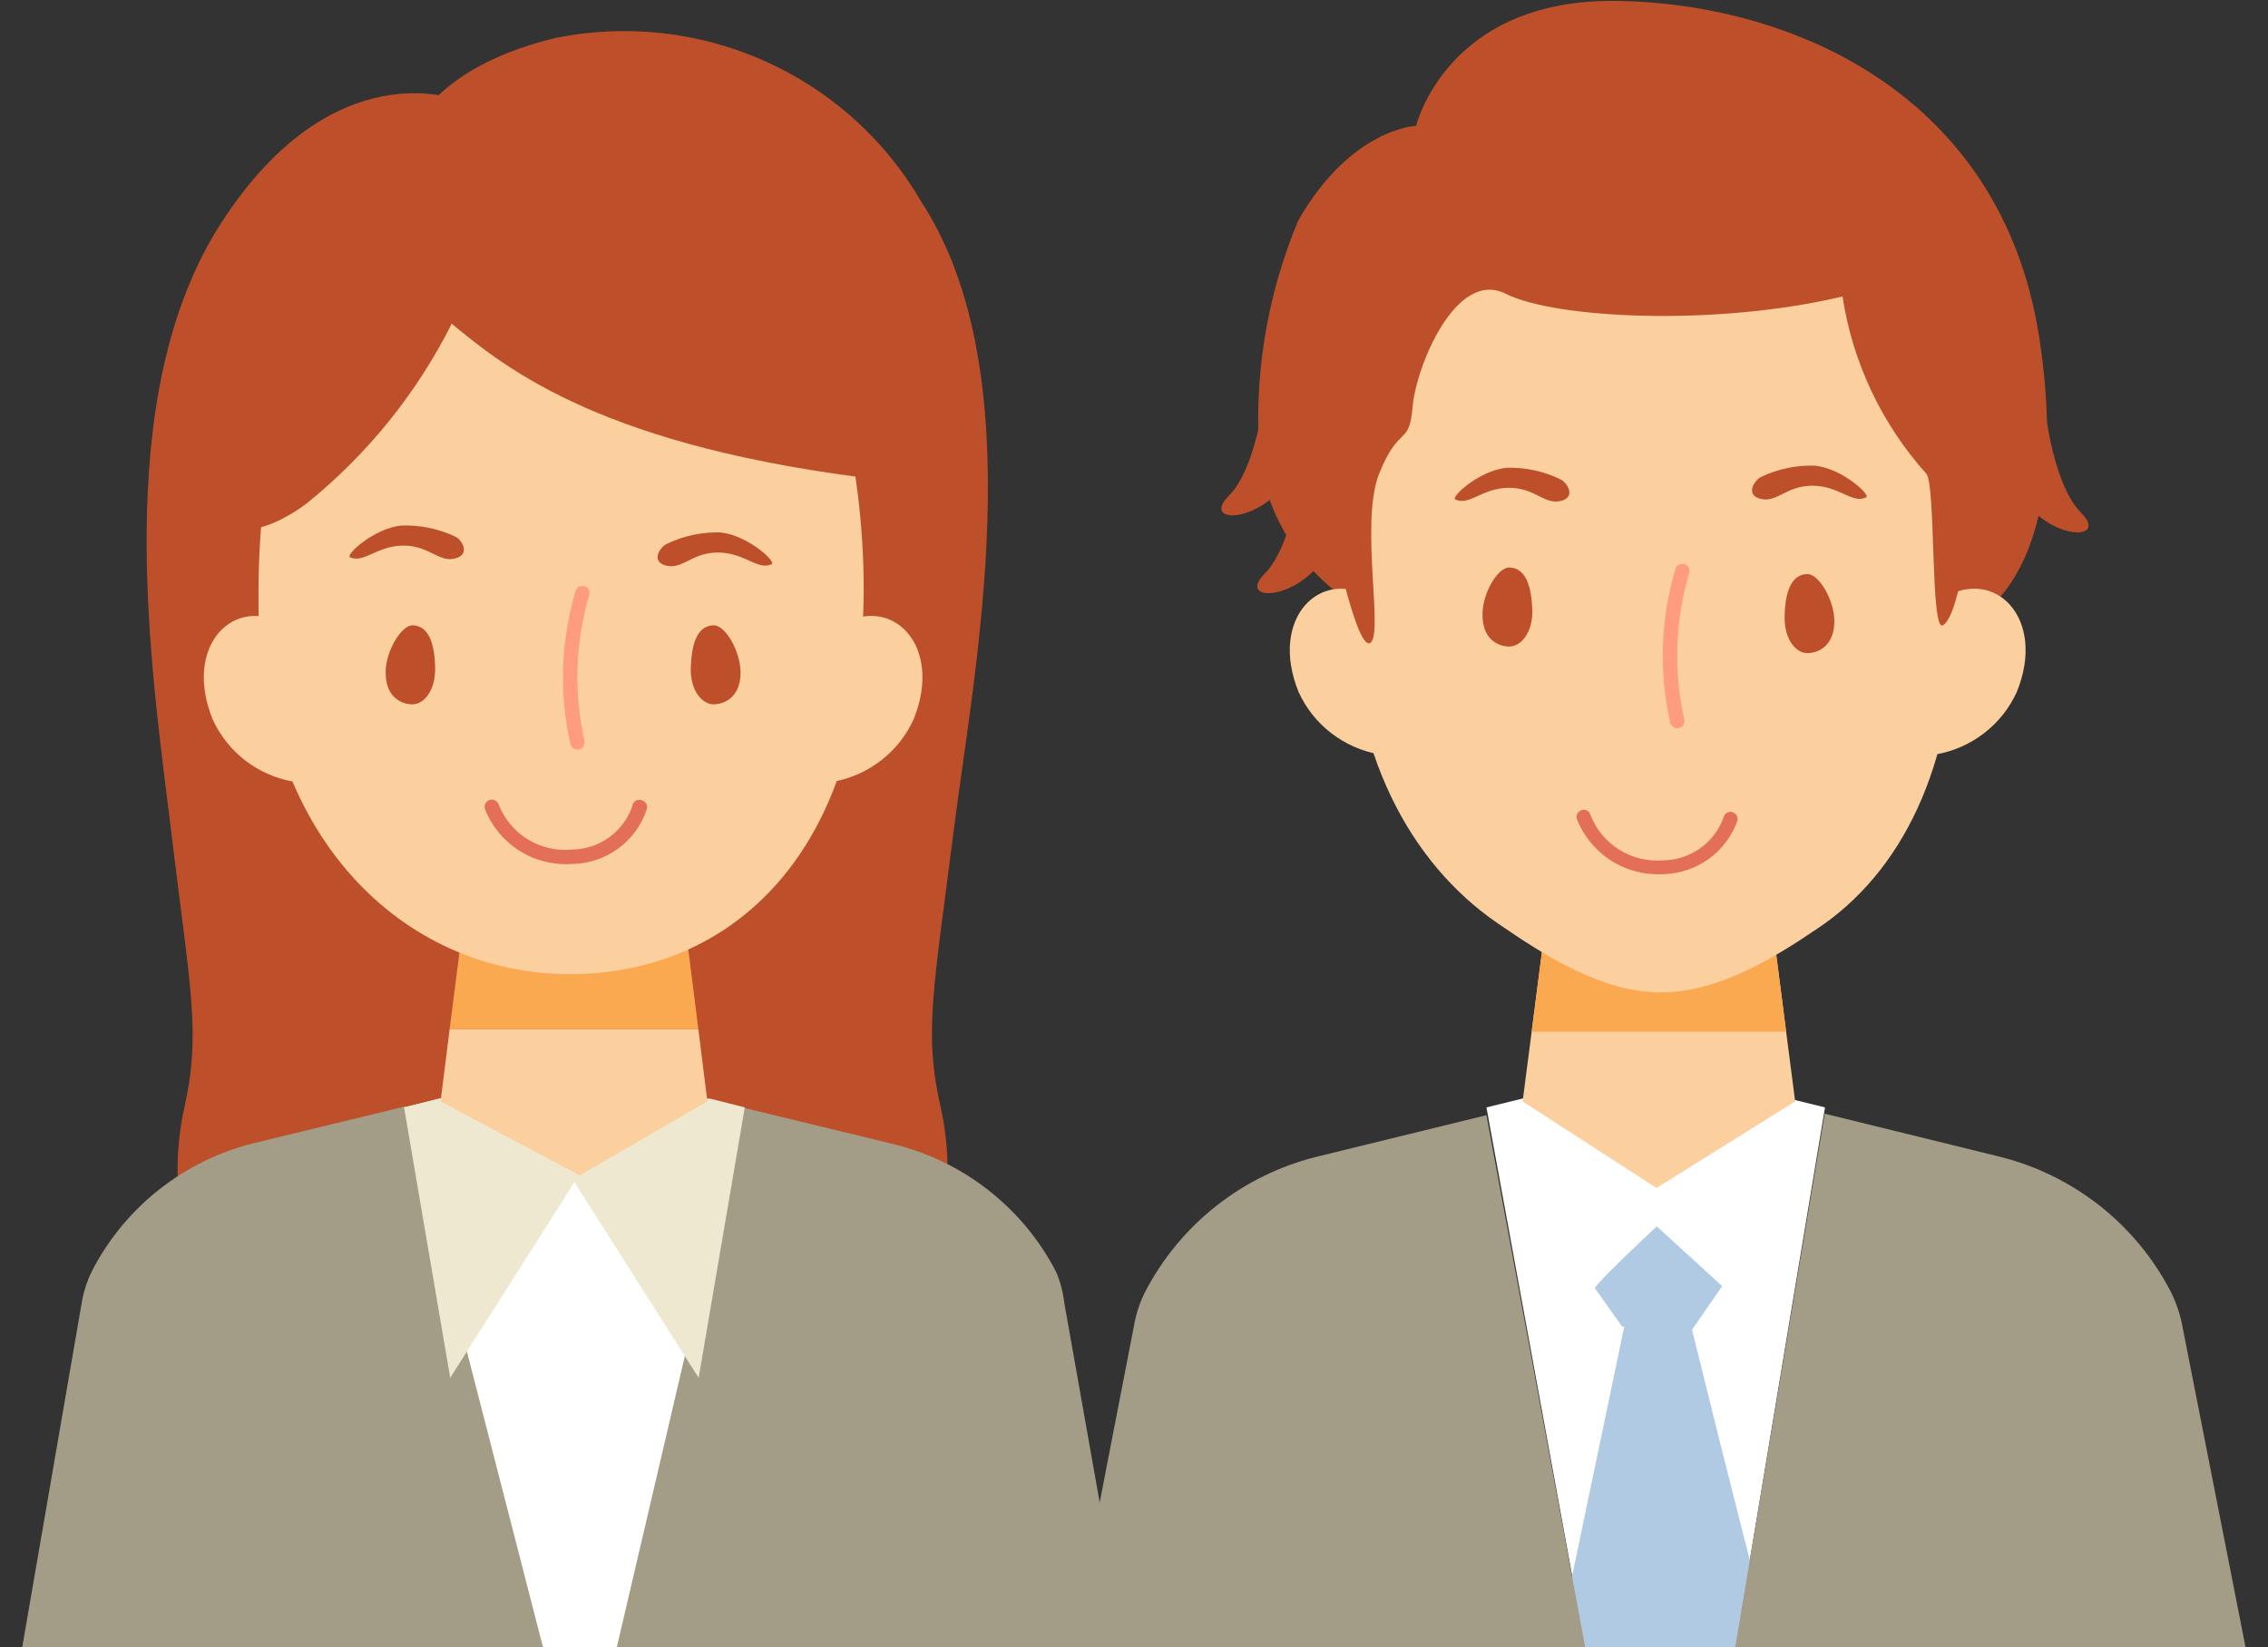 <?xml version="1.0" encoding="UTF-8"?> <svg xmlns="http://www.w3.org/2000/svg" width="106" height="77" viewBox="0 0 106 77" fill="none"><rect x="0" y="0" width="106" height="77" fill="#333333" stroke="none"/><g clip-path="url(#clip0_706:22929)"><path d="M21.465 4.69C21.465 4.69 15.589 2.282 10.333 10.43C5.077 18.578 7.092 31.346 7.994 38.822C8.895 46.298 9.403 48.272 8.614 51.786C7.825 55.3 7.895 63.154 16.406 63.056C24.917 62.958 26.115 63.056 26.115 63.056V4.256L21.465 4.69Z" fill="#BD502B"></path><path d="M25.945 1.778C29.244 1.105 32.671 1.481 35.742 2.853C38.813 4.225 41.371 6.524 43.052 9.422C48.336 17.5 45.518 31.346 44.574 38.822C43.63 46.298 43.165 48.272 43.968 51.786C44.771 55.3 44.672 63.154 36.175 63.056C27.679 62.958 26.453 63.056 26.453 63.056L19.562 5.656C19.562 5.656 20.69 3.052 25.945 1.778Z" fill="#BD502B"></path><path d="M13.7 36.54C12.882 36.396 12.111 36.055 11.456 35.548C10.8 35.04 10.279 34.381 9.938 33.628C8.529 30.156 10.981 27.734 13.419 29.26" fill="#FCCF9E"></path><path d="M38.98 36.54C39.789 36.387 40.55 36.043 41.198 35.536C41.846 35.029 42.361 34.375 42.7 33.628C44.109 30.156 41.657 27.734 39.219 29.26" fill="#FCCF9E"></path><path d="M27.467 49.98L25.326 50.19L26.495 49.896V49.742L26.819 49.826L27.129 49.742V49.896L27.467 49.98Z" fill="#FF7F30"></path><path d="M52.775 78.022H0.864L3.823 60.886C3.91 60.375 4.071 59.88 4.302 59.416C5.062 57.939 6.132 56.641 7.44 55.61C8.748 54.579 10.262 53.838 11.883 53.438L18.928 51.73L27.2 72.422L34.738 51.786L41.784 53.494C43.404 53.894 44.919 54.635 46.227 55.666C47.534 56.697 48.604 57.995 49.365 59.472C49.56 59.937 49.688 60.427 49.745 60.928L52.775 78.022Z" fill="#A39D88"></path><path d="M34.724 51.772L28.581 78.064H25.65L18.886 51.772L25.326 50.19L27.467 49.994L34.724 51.772Z" fill="white"></path><path d="M27.059 54.936L21.042 64.414L18.886 51.772L20.549 51.352L27.059 54.936Z" fill="#EFE8D0"></path><path d="M26.636 54.936L32.653 64.414L34.809 51.772L33.146 51.352L26.636 54.936Z" fill="#EFE8D0"></path><path d="M31.85 41.846H21.817L21.901 41.104H31.751L31.85 41.846Z" fill="#FCCF9E"></path><path d="M33.061 51.492L27.087 54.95L20.591 51.492L21.014 48.118H32.639L33.061 51.492Z" fill="#FCCF9E"></path><path d="M32.639 48.118H21.014L21.817 41.846H31.85L32.639 48.118Z" fill="#FAA951"></path><path d="M40.332 28.924C40.332 39.508 34.442 45.542 26.636 45.542C18.83 45.542 12.08 39.074 12.08 28.14C12.08 25.2 11.939 7.77 26.594 7.882C41.755 8.022 40.332 28.924 40.332 28.924Z" fill="#FCCF9E"></path><path d="M19.252 29.232C20.041 29.232 20.309 30.086 20.337 31.192C20.366 32.298 19.802 32.928 19.28 32.928C18.759 32.928 17.998 32.592 18.026 31.388C18.041 30.422 18.745 29.274 19.252 29.232Z" fill="#BD502B"></path><path d="M33.386 29.232C32.582 29.232 32.329 30.086 32.286 31.192C32.244 32.298 32.836 32.928 33.343 32.928C33.85 32.928 34.64 32.592 34.611 31.388C34.583 30.422 33.921 29.274 33.386 29.232Z" fill="#BD502B"></path><path d="M26.988 35.042C26.916 35.04 26.846 35.016 26.788 34.974C26.731 34.931 26.687 34.872 26.664 34.804C26.125 32.429 26.208 29.956 26.904 27.622C26.916 27.58 26.938 27.541 26.966 27.507C26.994 27.473 27.03 27.446 27.069 27.426C27.109 27.406 27.152 27.395 27.196 27.393C27.241 27.39 27.285 27.397 27.326 27.412C27.367 27.425 27.405 27.445 27.438 27.473C27.471 27.5 27.497 27.534 27.517 27.571C27.537 27.609 27.549 27.65 27.552 27.693C27.556 27.735 27.551 27.778 27.538 27.818C26.884 30.03 26.807 32.372 27.312 34.622C27.334 34.709 27.322 34.801 27.277 34.88C27.233 34.958 27.159 35.016 27.073 35.042H26.988Z" fill="#FF9B7E"></path><path d="M26.735 40.39C25.868 40.45 25.004 40.233 24.271 39.769C23.538 39.305 22.974 38.62 22.662 37.814C22.64 37.729 22.65 37.638 22.692 37.56C22.734 37.482 22.804 37.423 22.888 37.394C22.974 37.371 23.065 37.382 23.143 37.424C23.222 37.465 23.281 37.535 23.311 37.618C23.572 38.292 24.048 38.862 24.666 39.241C25.285 39.62 26.011 39.788 26.735 39.718C27.358 39.711 27.963 39.511 28.468 39.148C28.973 38.784 29.352 38.274 29.553 37.688C29.557 37.636 29.573 37.585 29.602 37.54C29.63 37.496 29.668 37.459 29.714 37.432C29.76 37.406 29.812 37.392 29.865 37.39C29.918 37.388 29.97 37.399 30.018 37.422C30.058 37.435 30.096 37.455 30.129 37.483C30.162 37.51 30.189 37.544 30.209 37.581C30.228 37.619 30.24 37.66 30.244 37.703C30.247 37.745 30.242 37.788 30.229 37.828C29.99 38.565 29.524 39.209 28.897 39.668C28.27 40.128 27.514 40.38 26.735 40.39V40.39Z" fill="#E36F57"></path><path d="M31.173 25.424C31.953 25.047 32.814 24.865 33.681 24.892C34.978 25.032 36.316 26.292 36.063 26.376C35.414 26.684 34.823 25.844 33.583 25.83C32.343 25.816 31.92 26.628 31.145 26.446C30.37 26.264 30.877 25.536 31.173 25.424Z" fill="#BD502B"></path><path d="M21.281 25.088C20.49 24.714 19.62 24.537 18.745 24.57C17.449 24.71 16.11 25.97 16.364 26.054C16.998 26.348 17.604 25.522 18.829 25.508C20.055 25.494 20.506 26.306 21.267 26.11C22.028 25.914 21.563 25.214 21.281 25.088Z" fill="#BD502B"></path><path d="M41.291 22.442C28.341 20.944 23.761 17.332 21.112 15.134C19.481 18.382 17.171 21.246 14.335 23.534C14.335 23.534 9.656 27.244 9.487 21.77C9.319 18.246 10.367 14.771 12.458 11.919C14.549 9.068 17.558 7.011 20.985 6.09C29.792 3.668 37.571 8.736 41.375 13.93C45.18 19.124 41.291 22.442 41.291 22.442Z" fill="#BD502B"></path><path d="M63.103 28.14C61.967 27.393 61.003 26.415 60.275 25.272C59.546 24.128 59.069 22.844 58.876 21.504C58.575 17.681 59.193 13.842 60.679 10.304C63.145 5.992 66.189 5.88 66.189 5.88C66.189 5.88 67.598 -0.07 75.574 0.042C83.549 0.154 93.483 4.242 95.301 15.722C97.231 28.322 91.074 29.54 91.074 29.54L63.103 28.14Z" fill="#BD502B"></path><path d="M85.296 51.772L81.788 72.898L80.914 78.134C78.927 78.134 76.081 78.134 74.277 78.05L73.474 73.64L69.472 51.772L75.912 50.19L78.054 49.994L85.296 51.772Z" fill="white"></path><path d="M83.901 51.492L77.42 55.538L71.163 51.492L71.586 48.23L72.502 41.104H82.563L83.479 48.23L83.901 51.492Z" fill="#FCCF9E"></path><path d="M83.479 48.23H71.586L72.502 41.104H82.563L83.479 48.23Z" fill="#FAA951"></path><path d="M64.456 35.266C63.638 35.12 62.869 34.778 62.213 34.271C61.558 33.764 61.036 33.106 60.694 32.354C59.285 28.896 61.736 26.46 64.174 27.986" fill="#FCCF9E"></path><path d="M90.496 35.266C91.314 35.12 92.083 34.778 92.738 34.271C93.394 33.764 93.915 33.106 94.258 32.354C95.667 28.896 93.216 26.46 90.778 27.986" fill="#FCCF9E"></path><path d="M91.37 28.924C91.37 35.84 88.847 40.824 84.916 43.428C82.845 44.828 80.294 46.396 77.603 46.396C74.911 46.396 72.248 44.716 69.994 43.162C65.907 40.362 63.103 35.182 63.103 28.14C63.103 25.2 62.962 7.77 77.631 7.882C92.793 8.022 91.37 28.924 91.37 28.924Z" fill="#FCCF9E"></path><path d="M70.515 26.53C71.304 26.53 71.572 27.384 71.614 28.49C71.656 29.596 71.064 30.226 70.543 30.226C70.022 30.226 69.261 29.89 69.289 28.686C69.303 27.734 69.966 26.572 70.515 26.53Z" fill="#BD502B"></path><path d="M84.493 26.838C83.704 26.838 83.436 27.692 83.408 28.798C83.38 29.904 83.944 30.534 84.465 30.534C84.986 30.534 85.747 30.198 85.733 28.994C85.705 28.042 85.043 26.88 84.493 26.838Z" fill="#BD502B"></path><path d="M78.392 34.048C78.32 34.046 78.25 34.022 78.192 33.98C78.134 33.937 78.091 33.878 78.068 33.81C77.525 31.421 77.608 28.934 78.307 26.586C78.336 26.503 78.397 26.435 78.476 26.395C78.555 26.356 78.646 26.349 78.73 26.376C78.772 26.389 78.812 26.41 78.846 26.438C78.88 26.466 78.907 26.501 78.927 26.541C78.947 26.58 78.959 26.623 78.961 26.667C78.963 26.711 78.957 26.755 78.941 26.796C78.291 29.018 78.213 31.368 78.716 33.628C78.729 33.67 78.732 33.715 78.727 33.759C78.722 33.802 78.707 33.845 78.685 33.883C78.662 33.921 78.632 33.954 78.597 33.98C78.561 34.006 78.52 34.024 78.476 34.034L78.392 34.048Z" fill="#FF9B7E"></path><path d="M82.323 22.288C83.106 21.919 83.966 21.741 84.831 21.77C86.128 21.91 87.466 23.17 87.213 23.254C86.564 23.562 85.973 22.722 84.733 22.708C83.493 22.694 83.07 23.506 82.295 23.324C81.52 23.142 82.027 22.414 82.323 22.288Z" fill="#BD502B"></path><path d="M72.91 22.4C72.13 22.023 71.269 21.841 70.402 21.868C69.106 22.008 67.767 23.268 68.021 23.352C68.669 23.66 69.261 22.82 70.501 22.806C71.741 22.792 72.164 23.604 72.939 23.422C73.714 23.24 73.206 22.512 72.91 22.4Z" fill="#BD502B"></path><path d="M61.835 22.862C61.835 22.862 63.244 30.198 63.991 30.072C64.738 29.946 63.526 24.472 64.456 22.148C65.386 19.824 65.865 20.888 66.02 19.026C66.175 17.164 68.035 12.558 70.374 13.734C72.713 14.91 80.238 15.26 86.114 13.86C86.584 16.941 87.945 19.821 90.031 22.148C90.482 22.666 90.214 29.582 90.806 29.232C91.398 28.882 91.82 26.432 92.046 24.276C92.271 22.12 94.061 13.622 88.396 8.022C85.099 4.76 81.816 1.96 77.011 2.884C72.206 3.808 61.497 3.514 61.835 22.862Z" fill="#BD502B"></path><path d="M59.2 17.57C59.2 17.808 58.834 21.77 57.439 23.17C56.044 24.57 59.115 24.486 60.37 22.148C61.624 19.81 59.2 17.5 59.2 17.57Z" fill="#BD502B"></path><path d="M60.877 21.21C60.877 21.448 60.51 25.41 59.115 26.81C57.72 28.21 60.806 28.126 62.06 25.788C63.315 23.45 60.877 21.14 60.877 21.21Z" fill="#BD502B"></path><path d="M95.498 18.368C95.498 18.606 95.865 22.568 97.26 23.968C98.655 25.368 95.569 25.284 94.329 22.946C93.089 20.608 95.498 18.298 95.498 18.368Z" fill="#BD502B"></path><path d="M77.744 40.866C76.882 40.918 76.025 40.697 75.299 40.234C74.572 39.77 74.012 39.09 73.7 38.29C73.686 38.248 73.682 38.203 73.686 38.159C73.691 38.115 73.704 38.072 73.725 38.033C73.746 37.995 73.774 37.96 73.808 37.932C73.843 37.904 73.882 37.883 73.925 37.87C73.967 37.857 74.01 37.853 74.054 37.857C74.097 37.862 74.139 37.875 74.177 37.896C74.215 37.917 74.249 37.945 74.276 37.979C74.303 38.013 74.322 38.052 74.334 38.094C74.592 38.769 75.064 39.342 75.68 39.726C76.295 40.11 77.02 40.284 77.744 40.222C78.367 40.212 78.971 40.013 79.475 39.649C79.98 39.286 80.359 38.777 80.562 38.192C80.573 38.15 80.593 38.111 80.62 38.077C80.647 38.043 80.68 38.015 80.718 37.994C80.756 37.973 80.798 37.96 80.842 37.955C80.885 37.951 80.929 37.955 80.971 37.968C81.013 37.981 81.053 38.002 81.087 38.03C81.121 38.058 81.15 38.093 81.171 38.132C81.192 38.17 81.205 38.213 81.209 38.257C81.213 38.301 81.209 38.346 81.196 38.388C80.94 39.099 80.473 39.717 79.857 40.159C79.24 40.601 78.504 40.848 77.744 40.866Z" fill="#E36F57"></path><path d="M83.183 78.022C82.436 78.171 81.672 78.213 80.914 78.148C78.927 78.148 76.081 78.148 74.277 78.064H72.558L73.474 73.696L75.898 62.09L76.053 61.362L78.674 60.494C78.674 60.494 78.829 61.152 79.096 62.23C79.702 64.694 80.858 69.342 81.788 72.954C82.492 75.712 83.084 77.91 83.183 78.022Z" fill="#B1CAE3"></path><path d="M74.531 60.214C74.813 59.78 77.434 57.33 77.434 57.33L80.491 60.13L79.082 62.16L75.813 62.02L74.531 60.214Z" fill="#B1CAE3"></path><path d="M80.928 78.022H105.15L101.994 61.978C101.891 61.439 101.716 60.916 101.473 60.424C100.669 58.853 99.534 57.473 98.146 56.377C96.757 55.28 95.148 54.492 93.427 54.068L85.282 52.066L80.928 78.022Z" fill="#A39D88"></path><path d="M69.472 52.136L61.581 54.068C59.856 54.491 58.242 55.277 56.849 56.373C55.456 57.47 54.316 58.852 53.507 60.424C53.263 60.915 53.092 61.438 53 61.978L49.886 78.022H74.277L69.472 52.136Z" fill="#A39D88"></path></g><defs><clipPath id="clip0_706:22929"><rect width="104.287" height="78.134" fill="white" transform="translate(0.864)"></rect></clipPath></defs></svg> 